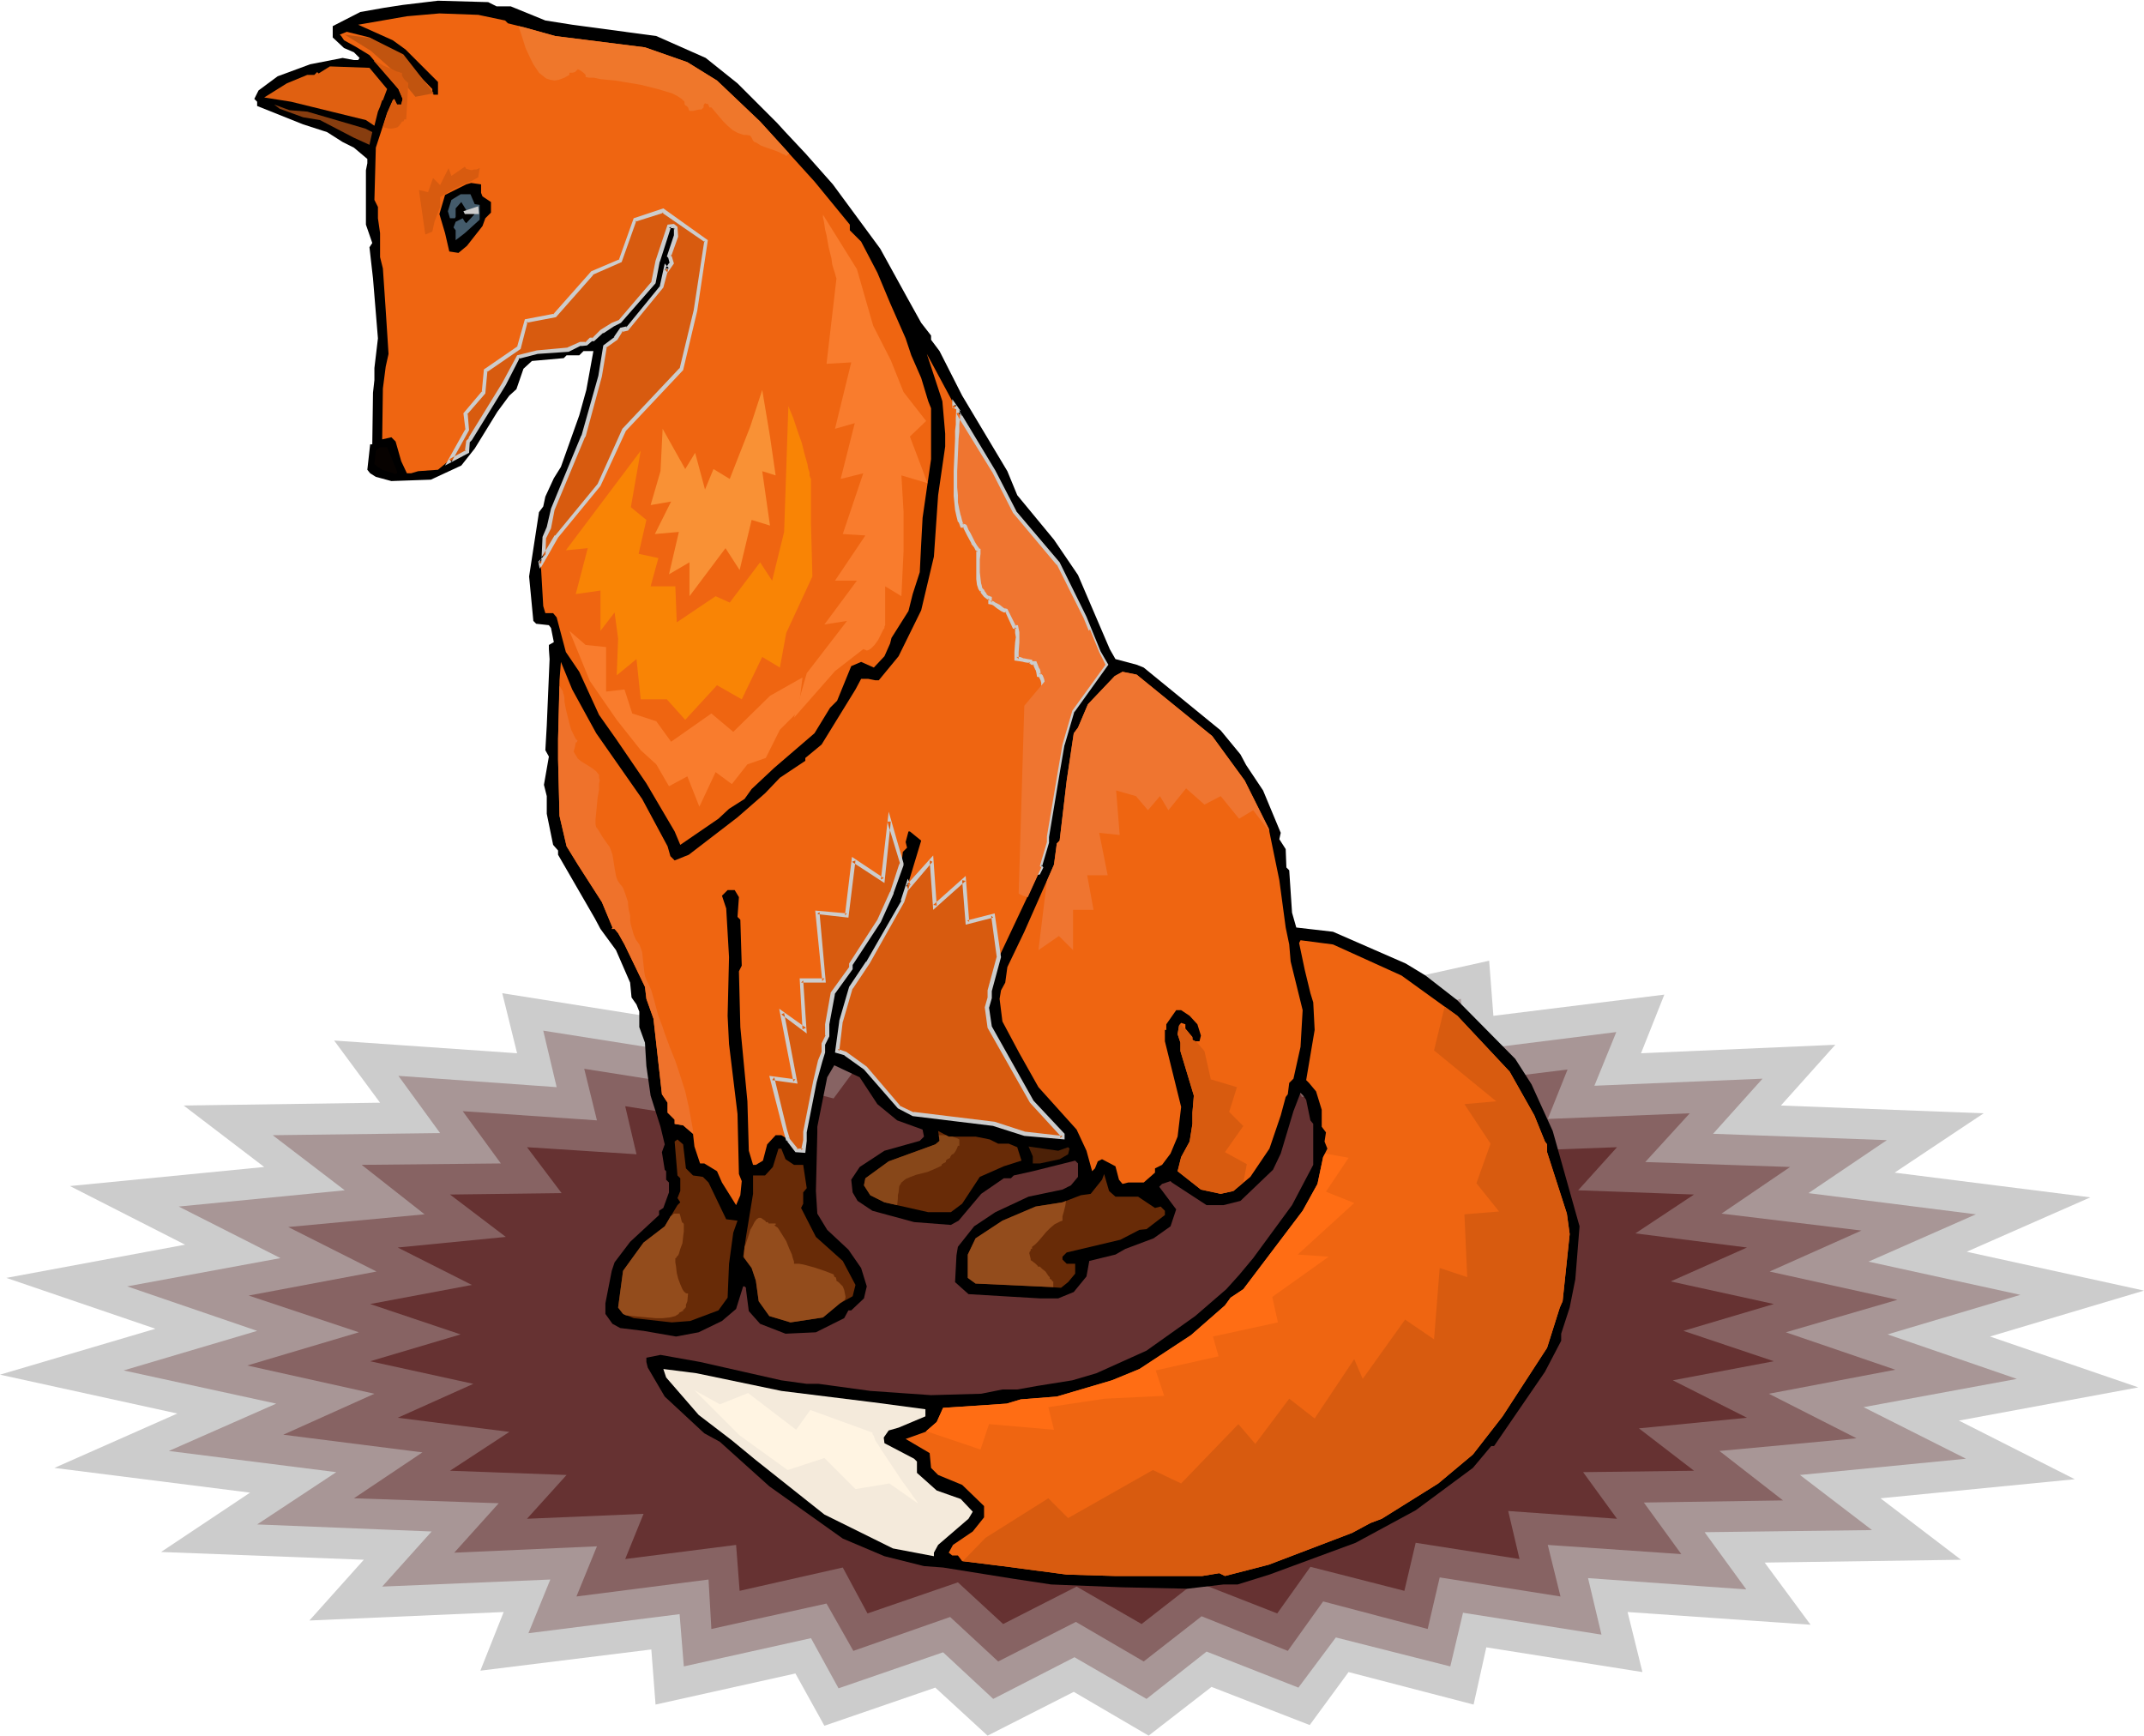 <svg xmlns="http://www.w3.org/2000/svg" fill-rule="evenodd" height="396.99" preserveAspectRatio="none" stroke-linecap="round" viewBox="0 0 3035 2457" width="490.455"><style>.brush1{fill:#ccc}.pen1{stroke:none}.brush5{fill:#000}.brush6{fill:#ef6511}.brush11{fill:#682b07}.brush14{fill:#d85b0f}.brush21{fill:#f97c2d}.brush22{fill:#ef7530}.brush23{fill:#934c1c}</style><path class="pen1 brush1" d="m1869 1330 41 74 198-44 6 78 242-30-33 83 275-12-77 86 287 11-126 84 277 35-175 77 251 55-218 65 210 72-254 47 164 83-275 27 114 87-278 4 65 88-259-18 21 85-221-35-18 81-177-46-55 75-139-54-89 69-106-62-122 62-74-68-157 54-41-74-198 44-6-78-242 30 33-83-275 12 77-86-287-11 126-84-277-35 174-77-251-55 220-65-211-72 253-47-163-83 275-27-114-87 278-4-65-88 259 18-21-85 220 35 19-81 177 46 54-75 140 54 88-69 106 62 122-62 74 68 158-54z"/><path class="pen1" style="fill:#a89696" d="m1701 1434 147-51 40 71 180-40 5 74 215-27-31 76 238-10-70 78 246 9-111 75 237 30-152 67 215 47-188 56 183 63-217 40 145 73-235 23 102 78-237 3 59 81-224-16 19 80-196-31-18 76-162-41-53 71-130-51-85 67-102-59-115 59-71-66-148 51-39-71-180 40-6-74-214 27 31-76-238 10 70-78-247-10 112-74-237-30 152-67-216-47 189-56-184-63 217-40-144-73 235-23-102-78 237-3-59-81 224 16-19-80 196 31 18-76 162 41 52-71 131 51 85-66 101 59 116-59 71 65z"/><path class="pen1" style="fill:#876363" d="m1623 1421 67 63 138-47 37 66 163-36 5 70 186-23-28 70 201-8-63 69 205 7-97 66 198 24-130 58 181 40-158 46 155 53-179 34 124 63-194 18 90 70-197 3 53 73-189-13 18 73-171-27-17 73-148-39-50 70-122-49-82 64-96-56-110 56-68-63-137 48-38-67-163 36-4-70-187 24 29-71-202 9 63-70-205-7 97-65-197-25 129-58-180-40 158-47-156-52 181-34-125-63 193-18-89-70 197-2-54-74 190 13-18-73 171 27 17-73 148 39 50-69 122 48 81-64 96 56 111-56z"/><path class="pen1" style="fill:#663232" d="m1511 1527 105-53 65 59 127-43 35 63 145-32 5 65 158-20-26 64 164-6-55 61 164 6-83 55 158 20-108 48 146 32-128 38 128 43-143 27 105 53-153 15 78 60-157 2 48 66-154-11 16 68-147-23-16 68-133-34-47 66-115-45-77 60-92-53-104 53-64-59-128 44-35-65-146 33-5-65-157 20 26-64-165 7 56-62-165-6 84-55-158-20 107-48-146-32 128-38-128-43 144-27-105-53 153-15-79-60 158-2-49-65 155 10-16-68 147 23 15-68 133 34 48-65 115 45 77-61 91 53z"/><path class="pen1 brush5" d="M703 9h20l49 20 38 6 119 16 70 31 45 36 56 56 10 11 30 32 39 44 67 91 38 69 20 36 14 18v6l12 16 32 63 64 107 14 34 52 63 34 50 45 105 8 14 30 8 10 4 109 89 28 34 8 15 24 36 25 60-2 9 9 14 1 26 4 4 4 60 6 21 52 6 103 45 28 17 45 35 82 83 23 36 30 66 38 135-6 75-8 40-12 37v10l-23 44-72 105h-4l-26 31-81 60-85 46-122 45-45 14h-20l-51 6-93-2-100-4-53-8-100-16-27-2-56-14-59-25-104-74-70-63-22-12-56-52-24-41-2-8v-6l20-4 56 10 115 26 36 5h17l73 10 86 6 71-2 30-6h21l28-5 50-8 34-10 71-32 69-49 44-38 18-20 20-24 22-30 33-45 30-57v-58l-4-5-6-29-4-6-4-4-10 26-18 60-11 23-46 44-24 6h-24l-49-32-2-2-12 4-4 4 24 32-8 24-24 17-40 15-14 8-37 9-4 22-18 22-22 9h-26l-51-3-50-3-19-17 2-38 2-12 23-29 30-20 47-22 48-10 12-6 10-12v-19l-4-4-60 15-27 6-4 4h-10l-32 22-32 38-11 6-52-4-59-16-21-14-7-12-2-18 12-18 35-23 50-14 6-6-2-10-36-13-28-23-25-38-36-17-10 17-14 70v8l-2 83 2 32 14 23 30 28 18 26 8 26-4 17-18 17h-4l-6 11-40 20-43 2-36-14-16-18-4-31v-2l-2-2h-2l-10 32-20 17-33 16-32 6-46-8-33-4-11-6-10-14v-15l9-46 4-12 22-29 41-38v-6l6-4 8-22v-14l-4-4v-12l-2-2-4-25 4-11-6-25-14-44-6-42-2-33-8-22v-22l-4-10-7-10-2-21-20-46-22-30-8-15-52-90v-6l-7-8-9-44v-25l-4-16 7-40-5-9 2-35 4-94-1-14v-6l7-4-4-20-3-4-18-2-4-4-6-63 14-91 6-8 3-14 12-26 10-16 26-73 10-36 10-55h-14l-6 6h-18l-4 4-45 4-12 11-10 29-10 9-17 23-32 52-19 24-43 20-56 2-22-6-8-5-4-5 4-36h3l1-73 2-18v-17l5-42-7-85-5-44 4-6-9-26v-77l2-10v-6l-19-16-16-8-22-14-34-11-65-26v-6l-4-4 6-12 27-20 46-17 46-9 16 3h6l2-3-8-8-14-6-16-15V37l39-20 34-6 26-4 50-6 71 2 12 6z"/><path class="pen1 brush6" d="m715 29 4 4 24 6 43 12 127 16 60 21 42 26 61 58 77 85 50 61v8l16 16 23 44 18 43 22 50 8 24 14 32 10 33 4 10v72l-12 83-2 37-2 40-10 31-6 24-24 38-2 8-8 18-15 16-18-8-14 6-20 49-10 10-22 36-57 49-32 30-10 14-22 14-15 14-54 37-8-19-40-68-43-63-24-34-28-61-19-28-13-49-5-6h-11l-3-10-3-52-2-10 5-4 1-32 7-13 6-26 43-103 24-86 6-41 16-12 8-12 8-2 49-60 6-25 2 2 6-10-2-8-2-2 10-28v-12l-4-2h-6l-16 50-6 30-47 55-11 4-15 10-12 12h-4l-6 6h-8l-18 8-43 3-27 7-21 39-47 78-4 3-1 15-29 15-12 10-28 2-10 3h-6l-8-17-8-28-6-6-13 3 1-72 4-31 4-18-4-62-4-59-4-16v-34l-3-21v-16l-5-10 2-74 16-49 8-18 2-2 4 8h6l2-8-6-14-41-48-18-11-18-10-4-6-2-2 10-4 32 8 41 24 48 49v6l2 2h6v-18l-46-46-18-13-49-22 69-12 46-4 55 2 38 8z"/><path class="pen1" style="fill:#e06011" d="m548 126-6 16h-1l-3 9-3 7-5 20-12-8-106-26-38-6 32-20 29-12h10l4-4 2 2 16-10 56 2 25 30z"/><path class="pen1" style="fill:#873d0f" d="m435 158 82 24 10 5-4 18-22-10-48-25-24-4-33-12-8-6 22 8 25 2z"/><path class="pen1 brush5" d="m681 273 2 5 12 8v15l-8 8-4 11-22 28-12 10-13-2-6-26-8-27 8-27 30-15 7-2 14 2v12z"/><path class="pen1" style="fill:#445b6b" d="m672 289 7 1v21l-21 19-13 10v-14l-3-4 3-8 10-5 3 5 2 2 12-13-11-4-8-13-8 9v12l-1 2h-7l-3-10 5-16 13-8h14l6 14z"/><path class="pen1 brush6" d="m1407 667 29 58 62 73 38 76 20 49 9 18-47 65-14 48-6 35-16 95v8l-10 34 2 2-59 125-14 49v10l-4 14 4 28 60 105 43 48v4l-54-6-43-14-115-14-20-10-47-55-28-21-12-3 6-42 14-48 24-35 49-87 26-86-16-13h-2l-4 15 2 8-6 6-2 18-14 40-18 40-39 60v7l-26 35-8 44v16l-6 12v11l-4 13-8 29-13 72v12l-3 14h-10l-11-16-10-6h-8l-12 13-6 23-10 6h-4l-6-20-2-70-10-105-2-79 4-8-2-65-4-4 2-28-6-10h-10l-8 8 6 18 4 69-2 83 2 40 12 99 2 85 4 10-2 20-6 14-20-32-7-16-18-11h-6l-8-24-2-18-14-12-12-2v-6l-10-10v-14l-8-12-12-107-10-28-2-17-29-60-9-16-5-6h-4l1-2-15-36-34-53-16-26-10-43-2-80v-29l2-83 2-26 16 39 34 62 65 93 36 67 4 14 6 6 20-8 69-53 39-34 21-22 36-24v-4l23-19 48-78 8-15h10l10 2h5l28-34 32-65 18-76 6-87 10-69v-18l-4-46-22-67 48 89 47 77z"/><path class="pen1" style="fill:#070200" d="M562 667v3l-2 1-19-6-6-4-5-4 2-19 6-5h10l14 34z"/><path class="pen1 brush6" d="m1716 1042 46 63 34 68 15 73 9 67 5 24 2 24 17 69-3 52-10 45-6 6-2 16-3 4-7 26-16 47-27 40-24 20-18 4-28-6-33-26 5-20 12-22 4-25v-16l2-24-19-63v-12l-4-12 2-12 3-4 6 2v6l10 12v4l4 2h6l2-8-5-16-11-12-12-8h-7l-14 20v8h-2v16l23 93-5 42-10 24-12 16-10 5v6l-16 14h-22l-8 2-5-6-5-19-19-10-6 3-4 10-4 4-8-29-14-30-54-60-27-48-24-45-4-32 2-12 6-11 3-22 24-50 42-95 4-30 4-4 10-85 10-67 6-8 14-33 38-40 11-6 20 4 107 87z"/><path class="pen1 brush6" d="m1984 1381 79 57 74 79 35 62 15 37 3 4v11l28 87 4 29-10 95-4 9-18 57-63 97-42 54-49 41-80 50-16 6-26 14-118 45-62 16-8-4-24 4h-124l-68-2-91-12-57-7-6-8h-8l-5-4 6-11 28-19 16-20v-16l-31-30-34-14-10-10-2-21-34-20 28-10 16-14 9-20 90-6 20-6 51-4 78-23 39-16 73-48 48-42 8-11 18-12 84-111 21-38 8-38 6-12-4-10 2-13-6-8v-24l-8-26-10-12-4-4 12-71-2-39-4-13-8-33-8-38 2-4 46 6 97 44z"/><path class="pen1 brush11" d="m1381 1609 20 4 12 6h15l12 5 6 19-25 8-34 15-25 38-16 12h-32l-62-14-20-10-9-14 2-10 33-24 66-24 6-5-2-14 15 8h38zm-410 45 10 10 14 2 8 8 25 52 16 2-6 17-6 44-2 48-13 18-40 15-26 2-54-6-15-6-7-9 7-52 13-18 16-22 30-23 18-30 4-4-4-6 4-10v-18l-4-4-4-48 4-3 8 7 4 34z"/><path class="pen1" style="fill:#4c2107" d="m1512 1624 2 2-2 8-12 7-28 6h-10v-10l-6-14 42 6 14-5z"/><path class="pen1 brush11" d="m1112 1641 12 8h13l5 33-5 6v16l-3 6 21 41 38 34 18 34-4 16-18 10-24 20-46 7-30-9-15-21-4-29-6-18-12-16 4-28 10-61v-26h17l11-12 8-26h4l6 15zm467 53h32l24 16 8-2 6 6v6l-26 20-10 1-27 14-76 18-6 6v4l6 6h12v14l-10 12-10 8-34-2-87-4-11-8v-33l11-23 38-25 47-20 38-6 26-10 14-2 16-20 3-8 7 24 9 8z"/><path class="pen1" style="fill:#f4eadb" d="m1106 1969 129 16 75 10v10l-38 16-14 4-7 10 1 8 42 22 4 4v16l28 25 34 12 17 18-6 10-43 37-6 11v5l-58-11-97-48-97-77-34-28-47-36-46-53-4-12 47 6 120 25z"/><path class="pen1 brush14" d="m2030 1487 88 72-45 4 37 56-20 56 32 40-49 4 4 89-39-13-8 101-41-28-60 84-12-28-56 84-36-28-48 64-24-28-81 84-40-19-120 68-28-28-89 56-32 33 56 7 91 12 68 2h124l24-4 8 4 62-16 118-45 26-14 16-6 80-50 49-41 42-54 63-97 18-57 4-9 10-95-4-29-28-87v-11l-3-4-15-37-35-62-74-79-18-13-15 62z"/><path class="pen1" style="fill:#ff6d14" d="m1876 1633 33 6-32 48 40 16-80 73 44 3-80 57 8 36-92 20 8 28-89 20 12 36-84 4-80 12 8 32-92-8-12 36-77-26 15-13 9-20 90-6 20-6 51-4 78-23 39-16 73-48 48-42 8-11 18-12 84-111 21-38 8-38 3-5z"/><path class="pen1" style="fill:#fff4e2" d="m1235 2028-88-32-20 28-68-52-40 16-36-20 64 64 68 49 52-17 44 44 48-8 40 28v-1l-1-1-1-2-4-5-4-6-5-7-6-8-12-18-12-18-6-9-5-8-4-6-2-6-2-3v-2z"/><path class="pen1 brush14" d="m768 792-3 6-1-2 4-4zM637 653l25-45-3-23 26-30 2-30 48-33 10-37 40-8 53-60 40-18 21-58 40-13 61 43-15 98-21 84-80 85-36 78-60 74-19 32 1-32 7-13 6-26 43-103 24-86 6-41 16-12 8-12 8-2 49-60 6-25 2 2 6-10-2-8-2-2 10-28v-12l-4-2h-6l-16 50-6 30-47 55-11 4-15 10-12 12h-4l-6 6h-8l-18 8-43 3-27 7-21 39-47 78-4 3-1 15-24 13z"/><path class="pen1 brush1" d="m770 794-4-3-3 6 5 1-1-2-1 2 4-4 11-18-19 19 2 10 17-29-11 18z"/><path class="pen1 brush1" d="m636 650 3 4 25-45-2-24-1 2 26-30 3-32-1 2 48-33 10-39-2 2 42-8 53-60h-1l41-18 21-59-2 2 41-13h-3l61 42-1-2-15 98-20 83v-1l-81 86-35 78-60 73h-1l-19 32 6 2 1-32v2l7-14 5-26 43-103 1-1 23-85 7-42-2 2 17-12 8-13-2 2 9-2 50-61 7-26h-5l4 5 9-13-3-10-2-3 1 3 10-28-1-14-5-4-9 1-17 51-6 30 1-1-47 55-10 4-16 10-12 12 2-1h-5l-7 7 2-1h-9l-18 8h1l-44 4-28 7-21 39-48 78h1l-4 4-2 15 2-2-24 13-6 9 34-18 1-15-1 1 4-4 48-78 20-39-2 2 27-7 44-3 18-9-1 1 9-1 7-6h-2 5l13-12v1l15-10 10-5 49-56 6-31v1l16-50-3 2h6l-1-1 3 3-1-3v12-1l-10 30 3 3-1-1 2 8v-2l-6 9h5l-6-7-7 32 1-1-49 60 1-2-9 2-9 13h1l-16 12-7 43-24 85v-1l-43 104-6 26-6 14-2 43 24-42 60-73 36-78 81-86 20-84 15-100-63-45-42 14-21 59 1-1-40 17-54 61 2-1-42 8-11 39 1-1-48 33-3 32 1-2-27 32 3 24v-2l-29 52 6-9z"/><path class="pen1" style="fill:#c1540f" d="m488 49 37 23 36 32 27 33 26-5-43-55-46-23-37-5z"/><path class="pen1 brush1" d="m656 299 21-7 1 11h-20l-2-4z"/><path class="pen1 brush14" d="m1277 1222-1 2-14 40-18 40-39 60v7l-26 35-8 44v16l-6 12v11l-4 13-8 29-13 72v12l-3 14h-10l-11-16h-1l-3-13-19-74 32 5-18-97 32 23-5-69h33l-10-96 42 4 9-78 42 27 9-82 18 59zm137 133-8-59-36 10-5-61-42 38-5-65-32 36-1-2-7 24-49 87-24 35-14 48-6 42 12 3 28 21 47 55 20 10 115 14 43 14 54 6v-4l-43-48-60-105-4-28 4-14v-10l13-47z"/><path class="pen1 brush1" d="M1274 1222v-1l-1 3v-1l-13 40v-1l-18 40-40 62v7-2l-26 36-8 45v16l1-1-6 12v12l-5 12-7 30-14 71v13-1l-3 14 3-2h-10l3 1-13-16-2-1 3 2-4-13-18-74-3 4 36 5-19-100-4 2 36 27-5-75-3 3h35l-9-100-3 3 44 5 10-81-5 2 46 30 9-87h-5l18 59h5l-21-73-11 96 4-2-45-30-10 83 3-3-45-4 10 100 3-4h-35l4 72 5-2-38-27 20 103 3-3-37-5 20 78 4 14 3 1-3-2 13 17 14 1 2-17v-12l14-71 8-29 4-13v-12 1l6-12v-17l8-43-1 1 26-36v-8 2l40-61 18-40v-1l14-39v-3h-5z"/><path class="pen1 brush1" d="m1417 1355-9-62-39 10 3 2-5-65-46 41 5 1-5-71-37 41 5 1-4-9-10 31h1l-50 87v-1l-24 36-14 48v1l-6 44 14 4h-1l28 20 48 55 21 11 115 14h-1l44 14 57 5v-8l-45-48 1 1-59-105-4-27v1l4-14v-11 1l13-48-6-1-13 48v10l-4 14 4 29 60 106 44 48-1-2v4l3-3-53-6-43-14-115-14 1 1-21-10h1l-47-55-29-21-12-4 2 3 5-42v1l14-48v1l24-36 49-87 8-25-5 1 3 7 34-40-4-2 5 70 46-41-5-1 5 63 39-10-3-3 8 59v-1l6 1z"/><path class="pen1" style="fill:#ef722b" d="M797 979v2l1 2 1 5v5l2 11 3 12 3 12 2 6 2 4 2 4 2 4 2 2h2-1l-1 1v1l-1 1h-1l-1 6-2 7 3 5 3 5 5 4 5 3 11 7 5 4 4 5v4l1 4-1 4v9l-2 11-2 21-1 10v7l1 4 3 4 6 10 7 10 3 4 2 5 1 3 1 3 1 6 2 13 2 11 2 6 4 6 2 2 2 3 3 8 3 9 1 3v3l1 8 2 8v7l1 6 2 7 2 7 3 7 5 7 2 5 2 6 3 28 1 6 2 5 4 8 3 7 4 14 4 15 2 7 3 8 3 8 3 9 7 19 8 20 7 21 7 22 5 22 4 22 2 11v11-6l-14-12-12-2v-6l-10-10v-14l-8-12-12-107-10-28-2-17-29-60-9-16-5-6h-4l1-2-15-36-34-53-16-26-10-43-2-80v-29l2-75 5 8z"/><path class="pen1" style="fill:#f99135" d="m938 607-3 60-14 48 29-5-23 46 34-3-14 60 29-17v48l51-68 20 31 17-71 26 8-11-77 19 6-8-55-11-66-17 52-29 74-23-14-12 29-14-52-14 23-32-57z"/><path class="pen1" style="fill:#f98405" d="m907 638-14 80 22 18-11 48 28 6-11 40h35l2 51 55-37 20 9 43-57 17 26 17-69 6-178 7 17 6 18 6 17 4 16 2 7 2 7 1 6 2 6v4l1 3 1 2v63l2 75-37 80-9 49-25-15-29 60-35-20-45 49-26-29h-37l-6-57-28 23 2-52-5-37-20 26v-57l-35 5 17-65-31 3 106-141z"/><path class="pen1 brush21" d="m1184 395-14 120 35-2-23 94 28-8-20 79 32-8-29 86 32 2-43 64h31l-46 62 32-5-57 74-18 63 58-66 40-31 3 1 2 1 3-1 3-2 2-2 3-3 5-7 4-8 3-6 2-3v-2l1-2v-55l23 14 3-63v-57l-3-51 37 11-25-66 23-22-32-41-18-45-25-49-23-80-48-77v4l1 4 1 6 1 7 2 8 3 17 4 16 1 8 2 7 2 6 1 4 1 3v1z"/><path class="pen1 brush21" d="m829 913 29 3v63l26-3 11 34 34 11 21 29 57-40 31 26 52-51 46-26-6 48-26 26-20 40-26 9-22 28-23-17-23 49-17-43-26 14-18-31-22-20-34-43-38-55-29-71 23 20z"/><path class="pen1 brush22" d="M1351 573v2l1 1-1-3zm5 11v17l-1 9-1 11-1 23-1 23v23l1 11 1 11 1 9 2 9 2 8 3 6h3l1 1v1l3 5 1 2 1 3 7 12 3 5 2 4 1 1 1 1v40l1 8 1 3 1 3 1 2 1 1 1 1 1 2 3 4 4 3 1 1h2v6h3l2 2 6 4 6 3 3 2h3l11 23h3l1 3v19l-1 14v10h5l5 1 5 2h5v2h2l4 1 4 8 1 4v5h2l2 2 2 4v8l5 15 3 16 2 16 1 17v17l-1 17-3 35-5 36-5 34-2 17-2 16-1 15v15h2l4-8-2-2 10-34v-8l16-95 6-35 14-48 47-65-9-18-20-49-38-76-62-73-29-58-47-77-4-6z"/><path class="pen1 brush1" d="M1348 565v12l12 5-12-17v10l2 3 4-4-2-1 1 2v-2l-5 2v-10z"/><path class="pen1 brush1" d="m1354 574-1 18v9l-1 9v11l-1 23-1 23v35l1 10 1 10 2 9 2 8h1l3 8h5l-2-1 1 1-1-1 1 2 2 4 3 6 6 11v1l4 5 2 4 2 2h1l-2-2v41l1 8 1 3 1 3 2 3 2 1-1-2v2l1 2 4 5 4 3 2 1 2 1-2-3v8l5 1 2 1 5 4 6 4 4 2h4l-2-1 11 24h5l-3-2 1 3v5l1 6-1 7-1 14v12l7 1 6 1h-1l5 1h1l5 1-3-2 1 2 3 2 4 1-2-2 4 9v-1l1 4 1 6 4 1-2-1 2 2-1-1 2 4 1 4v4l4 15 3 15 2 16 1 17v17l-1 17-3 35-5 35-5 35-2 16-2 16-1 16v18l7-1 5-10-3-4 1 3 10-34v-9 1l16-96 6-35v1l14-48v1l48-67-11-19-20-49-38-77-62-73 1 1-30-58-47-78v1l-8-15v11l3 6 48 78 29 57 62 74v-1l38 76 20 49 9 18v-3l-47 66-15 48-6 36-16 95v8l-9 34 2 4v-3l-4 8 2-2-3 1 3 2 1-15v1l1-16 2-16 2-17 5-34 4-35 4-35v-1l1-17v-17l-1-17-2-17-3-15-5-15v-4l-1-5-2-5-2-2-3-1 2 2v-4l-1-4-1-1-4-10h-6 1l-1-1 1 2-1-3-6-1-5-1h-1l-5-2h-5l3 3v-10l1-14v-14l-1-5-1-5h-5l2 1-12-24-4-1 1 1-3-2-5-4-6-3-3-2-4-1 2 3v-8l-3-1 1 1-2-2v1l-4-3h1l-3-4-1-1h1l-2-2-2-2 1 1-1-2v1-2l-1-4v1l-1-8-1-9v-18l1-8v-7l-3-1h1l-1-1 1 1-3-4-3-5-6-12-3-5-2-5-1-2-2-1-4-1 2 2-2-6-2-8v1l-2-9-2-10v-10l-1-11v-23l1-23 1-23 1-10v-10l1-9v-8l-5 1v-11z"/><path class="pen1 brush22" d="m1539 893-89 106-8 266 6 3 7 2 19-42-2-2 10-34v-8l16-95 6-35 14-48 47-65-9-18-13-32-2 2h-2z"/><path class="pen1 brush22" d="m1482 1247-12 98 29-20 20 20v-57h29l-9-49h29l-12-60 29 3-5-63 28 8 17 20 17-20 12 20 25-31 26 23 23-12 26 32 20-12 23 30-1-4-34-68-46-63-107-87-20-4-11 6-38 40-14 33-6 8-10 67-10 85-4 4-4 30-10 23z"/><path class="pen1 brush23" d="m962 1718 1 3 1 4 1 4 1 2h1l1 2v10l-1 8-1 9-3 8-2 7-1 2-2 2-1 2h-1v6l1 6 1 9 2 8 3 8 3 7 2 3 2 2 2 1h2l-1 11-2 5v4h-1l-1 2-2 1v2h-1l-2 1-2 1-1 1v1l-2 1-3 2-4 1-4 1-10 1h-10l-22-2-11-1-9-1-4-2-7-9 7-52 13-18 16-22 30-23 7-12 1-2 4-3 1-1h11-3zm133 16h1l2 2 3 2 2 3 5 8 5 8 4 10 4 9 1 4 1 3 1 3v3h7l6 1 15 4 15 5 13 5 1 3 1 1h1l1 3v2l3 2 3 3 3 3 2 5 1 5 1 5-1 4-7 5-24 20-46 7-30-9-15-21-4-29-6-18-11-15v-3l1-12 2-5 2-6 2-6 2-7 3-5 3-6 3-4 3-2h3l3 2 3 2 1 1v1h3l1 2h10v2h-3z"/><path class="pen1" style="fill:#ef772b" d="m734 37 5 15 5 16 7 15 4 8 4 6 4 6 5 4 5 4 6 2 6 1 6-1 8-3 7-4v-3h4l4-1 4-4 4 2 4 3 3 3v3l5 1h7l9 2 10 1 11 1 12 2 24 4 12 3 12 3 10 3 10 3 8 4 6 4 2 2 2 2v3l1 2 2 1 2 2 1 3 1 2h5l4-1 5-1h3l3-3v-3l2-3 2 1h2l1 2 1 2v1h3l6 7 5 6 6 7 6 6 7 6 7 4 9 3h4l5 1 2 3 1 2 1 2 2 2 3 1 6 4 8 3 9 3 8 3 6 3 3 1 2 2 2-2 2-2-41-45-61-58-42-26-60-21-127-16-43-12-9-2z"/><path class="pen1 brush14" d="m542 180 4 1 5 1h4l5-1 3-1 2-2 3-4 1-2h2l1-2v-1h3l3-52h-1l-2-2-3-3-3-5v-4h-2l-2-1-4-1-6-3-12-5-5-3-4-2-1-1-1-1h-3l35 40 6 14-2 8h-6l-4-8-2 2-8 18-6 20zm1129 1269 17 20v3l4 2h1l12 14 9 40 37 11-11 35 20 20-26 37 31 17-5 26-14 12-18 4-28-6-33-26 5-20 12-22 4-25v-16l2-24-19-63v-12l-4-12 2-12 2-3z"/><path class="pen1" style="fill:#874719" d="M1330 1607h9l4 2h5l6 2 2 1 2 1v9h-2l-1 3-2 4-2 3-2 2h-1l-1 1-2 3v1l-2 1-2 1-2 2v2l-2 1-2 1-1 1h-1v2l-6 3-7 3-7 3-8 2-8 2-8 3-7 3-6 5-1 2-2 3-1 9-1 4v5l-1 9-18-4-20-10-9-14 2-10 33-24 66-24 6-5-1-8h1z"/><path class="pen1 brush23" d="m1509 1700-1 7-2 8-2 7v6l-3 1-2 1-6 3-6 5-6 6-11 13-5 5-4 3v3h-2v3h-1l-1 3 1 4 1 4v2l2 1 1 1 4 3 2 2 1 1v1h3l1 1 2 2 5 4 4 6 2 2v2l3 2v1l1 1h1v8l-23-1-87-4-11-8v-33l11-23 38-25 47-20 38-6 5-2z"/><path class="pen1 brush14" d="m602 332-9-63 13 3 7-20 10 10 12-24 4 11 19-13 2 3 4 1 3 1 4-1h3l3-1 1-1h1l-2 13-9 5-25 11-20 12v14l-8 21-3 14-10 4z"/></svg>
